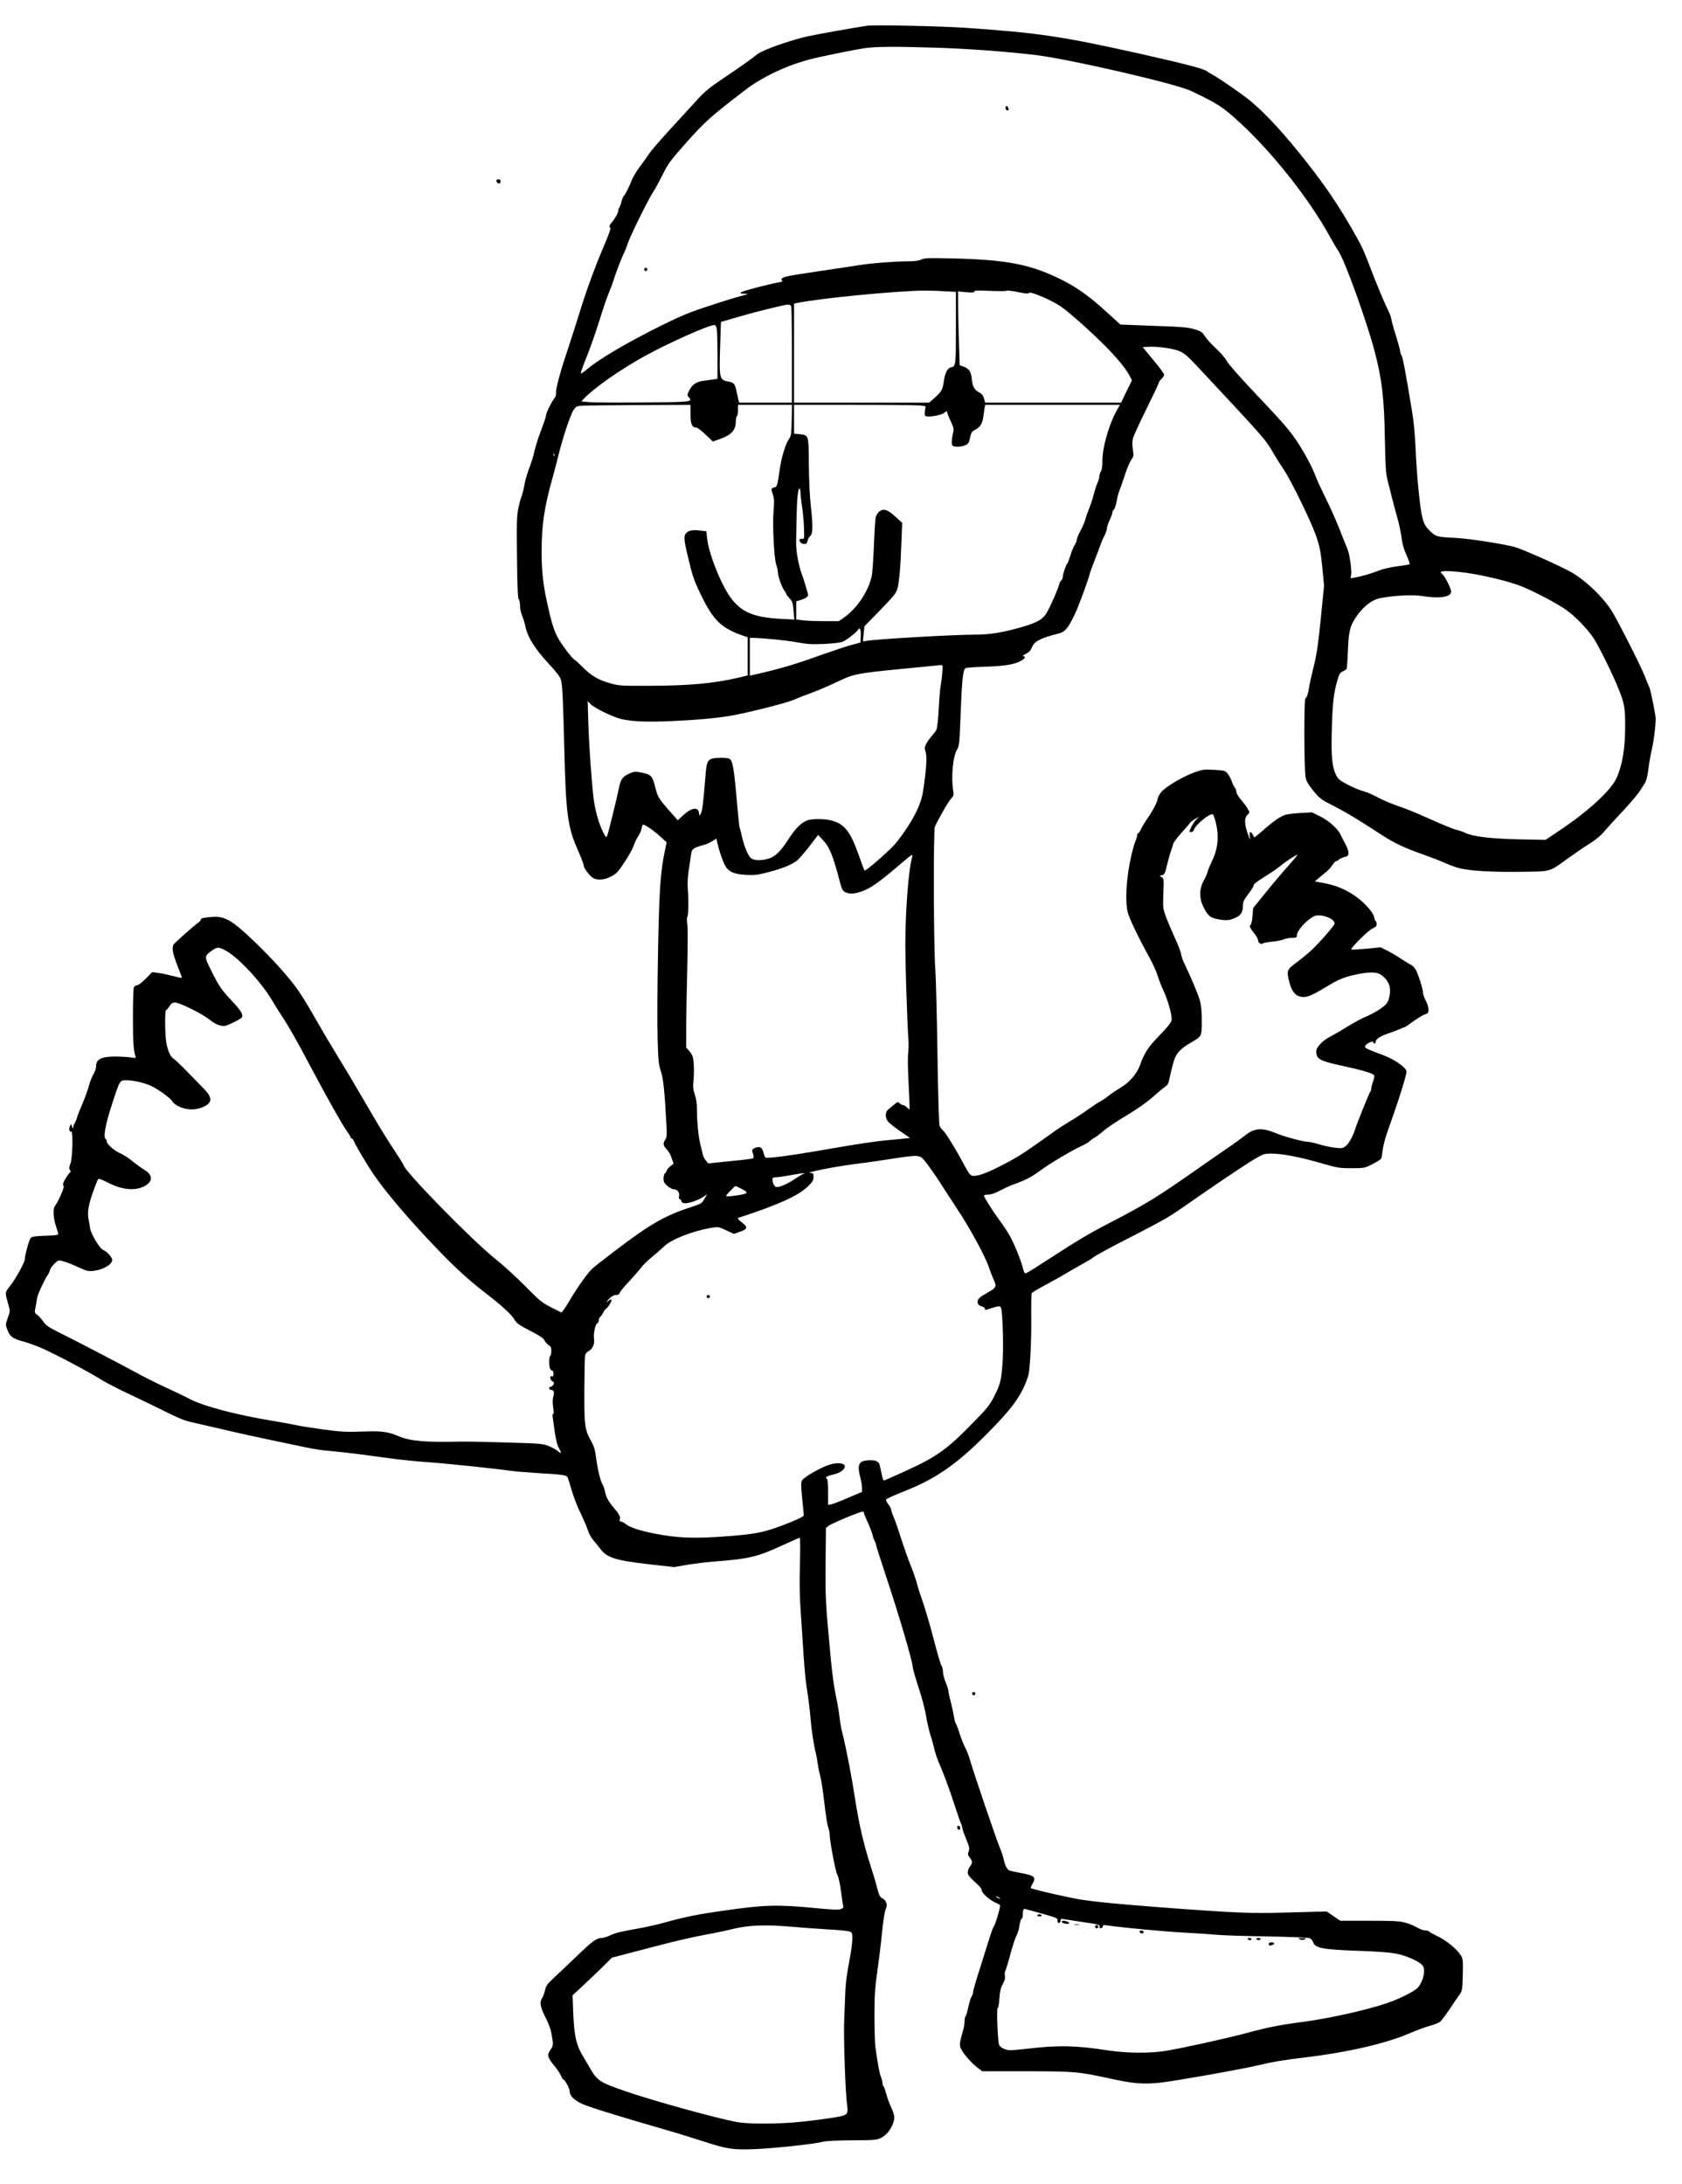 <?xml version="1.0" encoding="UTF-8" standalone="yes"?>
<svg version="1.0" xmlns="http://www.w3.org/2000/svg" width="1169pt" height="1518pt" viewBox="0 0 1559 2024" preserveAspectRatio="xMidYMid meet">
  <g transform="translate(0,2024) scale(0.1,-0.1)" fill="#000000" stroke="none">
    <path d="M8040 20004 c-106 -15 -460 -78 -556 -99 -168 -38 -420 -128 -467
-167 -49 -41 -160 -119 -337 -238 -107 -72 -152 -110 -220 -185 -47 -52 -159
-174 -249 -272 -90 -98 -175 -196 -189 -218 -14 -22 -52 -75 -85 -119 -33 -43
-68 -101 -79 -128 -24 -63 -65 -145 -76 -152 -5 -3 -15 -27 -22 -53 -7 -27
-17 -52 -21 -57 -5 -6 -9 -19 -9 -30 0 -18 -38 -83 -67 -114 -15 -15 -17 -39
-5 -44 5 -1 -19 -68 -53 -148 -86 -200 -168 -423 -231 -628 -29 -95 -80 -253
-112 -350 -69 -204 -116 -377 -108 -405 3 -12 -5 -33 -19 -51 -29 -39 -75
-135 -75 -159 0 -10 -20 -68 -44 -130 -24 -62 -51 -148 -61 -191 -9 -44 -32
-119 -51 -166 -18 -48 -38 -117 -44 -154 -6 -36 -17 -81 -24 -99 -8 -17 -22
-68 -31 -113 -15 -70 -17 -129 -13 -457 3 -277 7 -380 16 -389 7 -7 12 -34 12
-61 0 -26 9 -67 19 -90 10 -23 24 -69 31 -102 19 -96 87 -205 210 -338 77 -83
112 -129 119 -155 14 -52 20 -180 31 -628 15 -617 31 -736 124 -946 31 -70 56
-136 56 -147 0 -25 59 -102 90 -118 43 -22 106 -16 166 17 48 25 64 42 123
132 38 57 76 126 85 153 9 28 27 67 41 86 13 20 27 49 30 65 4 16 8 35 10 41
5 16 99 -47 172 -114 l52 -48 -14 -66 c-44 -202 -55 -372 -66 -949 -6 -311 -8
-671 -4 -800 6 -208 9 -242 30 -305 23 -69 36 -193 52 -501 5 -94 3 -115 -11
-135 -23 -33 -20 -54 13 -88 16 -16 37 -53 46 -82 l18 -52 -32 -26 c-17 -14
-31 -31 -31 -37 0 -6 -7 -17 -15 -24 -8 -7 -15 -29 -15 -50 0 -31 7 -44 35
-69 20 -17 46 -31 59 -31 33 0 58 -32 50 -64 -4 -16 -2 -26 4 -26 6 0 14 -9
17 -20 5 -14 15 -20 38 -20 39 0 130 33 171 63 l30 21 -25 -43 c-24 -44 -25
-44 -164 -90 -153 -51 -280 -116 -442 -228 -107 -74 -391 -289 -436 -332 -38
-34 -132 -166 -192 -267 -26 -45 -57 -94 -69 -109 l-22 -28 -95 48 c-86 44
-106 60 -239 195 -80 81 -203 194 -275 251 -216 171 -855 825 -855 874 0 4
-39 66 -87 139 -48 72 -133 208 -188 303 -190 326 -245 418 -346 583 -56 91
-142 237 -192 325 -49 88 -120 205 -158 260 -78 116 -244 301 -415 464 -203
195 -273 235 -391 225 -82 -7 -103 -13 -103 -27 0 -7 -8 -17 -18 -23 -38 -24
-230 -195 -236 -210 -13 -33 -5 -78 33 -177 21 -56 41 -109 45 -118 6 -14 -4
-13 -79 7 -47 12 -110 26 -140 29 l-55 7 -60 -61 c-33 -34 -69 -61 -80 -61
-10 0 -24 -8 -29 -18 -5 -10 -9 -130 -9 -277 0 -229 5 -304 24 -366 4 -14 -1
-15 -38 -8 -24 4 -88 8 -144 9 -138 0 -184 -24 -184 -96 0 -15 -11 -46 -25
-70 -14 -23 -32 -71 -41 -106 -9 -35 -36 -108 -59 -163 -24 -55 -47 -113 -51
-130 -4 -16 -13 -39 -20 -50 -8 -11 -14 -29 -15 -40 0 -17 -2 -17 -11 5 l-10
25 -10 -22 c-12 -25 -3 -58 12 -48 18 11 13 -248 -7 -296 -12 -32 -14 -46 -5
-60 6 -9 8 -19 4 -21 -11 -5 -52 -66 -63 -95 -7 -18 -7 -28 1 -33 11 -7 -53
-153 -82 -187 -19 -23 -13 -119 11 -187 12 -33 21 -65 21 -72 0 -8 -33 -13
-120 -15 -91 -3 -123 -8 -135 -20 -15 -15 -55 -160 -55 -199 0 -27 -88 -186
-139 -250 -47 -59 -46 -55 -14 -168 18 -62 17 -63 -5 -125 -22 -62 -22 -62 -3
-111 23 -62 48 -80 146 -107 44 -12 124 -41 179 -65 122 -54 433 -219 541
-287 44 -28 163 -90 265 -137 102 -48 254 -122 339 -164 118 -59 175 -82 245
-97 50 -11 168 -38 261 -60 94 -23 287 -66 430 -96 143 -30 311 -65 372 -78
62 -13 154 -27 205 -30 51 -4 176 -18 278 -31 102 -14 250 -33 330 -44 80 -10
219 -24 310 -30 162 -11 647 -62 765 -80 33 -5 148 -14 255 -21 221 -13 260
-18 271 -39 4 -8 22 -64 39 -125 18 -60 54 -154 81 -207 26 -54 56 -123 66
-154 9 -31 33 -75 53 -98 19 -22 48 -57 63 -78 61 -83 145 -109 453 -144 l232
-26 120 21 c66 11 183 25 259 31 317 24 395 43 628 151 83 38 154 69 158 69 4
0 5 -114 1 -253 -5 -187 -2 -308 10 -472 8 -121 20 -296 26 -390 6 -93 17
-210 25 -260 18 -113 32 -228 40 -325 6 -80 29 -228 46 -295 6 -22 14 -69 19
-105 5 -36 16 -87 24 -115 8 -27 24 -134 36 -237 11 -102 27 -205 35 -228 8
-24 15 -54 15 -69 0 -60 54 -348 71 -376 11 -19 24 -78 34 -153 8 -67 18 -129
21 -137 4 -9 -3 -19 -20 -26 -21 -10 -72 -8 -254 10 -340 32 -456 29 -832 -25
-231 -32 -356 -57 -525 -104 -77 -22 -192 -48 -255 -59 -189 -34 -223 -42
-276 -67 -28 -13 -63 -24 -78 -24 -46 0 -86 -29 -226 -164 -75 -72 -170 -162
-212 -201 -66 -61 -77 -76 -87 -122 -7 -28 -19 -60 -26 -70 -26 -34 -17 -86
29 -175 24 -45 48 -108 54 -138 22 -116 22 -126 -4 -163 -37 -55 -34 -68 47
-168 20 -24 41 -59 49 -76 7 -18 16 -33 19 -33 15 0 61 -83 61 -110 0 -42 40
-83 117 -118 64 -29 345 -116 743 -231 96 -27 259 -77 361 -110 243 -79 286
-85 489 -78 174 6 567 49 635 68 24 8 130 13 270 14 215 1 233 3 272 23 46 24
83 67 107 126 22 54 20 82 -12 151 -16 33 -37 91 -47 128 -10 37 -22 70 -27
73 -4 3 -8 16 -8 28 0 13 -7 40 -15 59 -14 34 -34 145 -52 282 -4 33 -8 161
-8 285 0 192 4 253 27 415 15 105 32 242 38 305 14 151 29 250 43 278 15 31
-2 74 -35 90 -21 10 -30 26 -48 95 -11 45 -36 129 -55 187 -72 223 -113 400
-156 678 -29 190 -82 460 -115 586 -9 33 -19 97 -24 142 -5 45 -20 133 -34
196 -14 62 -34 210 -45 328 -50 528 -52 578 -49 903 l3 318 25 19 c25 19 181
87 275 120 47 16 51 16 52 1 1 -9 18 -51 38 -93 19 -43 38 -92 42 -110 3 -18
12 -44 20 -58 7 -14 13 -30 13 -37 0 -6 40 -132 89 -280 124 -372 251 -805
251 -853 0 -13 24 -97 54 -189 31 -92 62 -211 70 -266 9 -55 27 -134 40 -175
14 -41 30 -100 36 -130 7 -30 25 -84 40 -120 49 -113 96 -240 145 -390 26 -80
53 -159 61 -177 8 -17 14 -38 14 -47 0 -9 16 -53 35 -99 30 -74 33 -88 23
-114 -10 -26 -8 -34 10 -58 27 -34 27 -50 2 -82 -11 -14 -20 -38 -20 -54 0
-27 6 -34 103 -125 15 -15 27 -34 27 -44 0 -24 72 -88 126 -112 24 -10 44 -22
44 -27 0 -26 -45 -177 -56 -188 -7 -8 -27 -60 -44 -116 -17 -56 -58 -185 -90
-287 -33 -102 -60 -195 -60 -208 0 -12 -7 -33 -15 -45 -8 -12 -21 -56 -30 -97
-9 -41 -20 -79 -25 -84 -6 -6 -10 -27 -10 -49 0 -21 -6 -59 -14 -85 -32 -110
-35 -136 -20 -167 22 -46 93 -129 148 -172 l49 -38 411 0 c454 -1 478 -3 786
-70 201 -44 294 -52 452 -36 125 13 757 125 903 160 132 32 240 50 456 76 376
45 736 128 947 219 71 30 161 64 201 74 39 11 81 28 92 38 11 10 51 64 88 119
36 55 77 115 91 133 22 30 24 42 28 180 3 140 2 149 -20 184 -35 56 -133 136
-215 175 -40 19 -75 39 -78 44 -4 5 -18 9 -32 9 -13 0 -39 7 -56 16 -74 39
-87 44 -143 59 -45 12 -118 15 -325 15 l-268 0 -61 43 -62 42 -91 -1 c-51 -1
-199 -5 -329 -9 -274 -9 -470 0 -1130 50 -378 29 -583 49 -718 69 -99 14 -466
98 -476 109 -3 2 5 21 17 41 35 61 17 76 -121 101 -41 7 -83 17 -93 20 -22 9
-43 49 -53 100 -4 22 -20 71 -36 110 -36 85 -249 712 -276 810 -11 39 -31 92
-45 118 -15 27 -39 88 -54 135 -15 48 -31 89 -35 92 -4 3 -11 32 -17 65 -5 33
-19 96 -30 139 -12 44 -21 88 -21 98 0 10 -11 45 -25 78 -14 33 -25 77 -25 97
0 21 -6 47 -14 58 -8 11 -39 117 -70 236 -30 119 -76 274 -100 345 -25 71 -52
156 -60 189 -9 33 -33 104 -55 157 -22 54 -61 164 -87 245 -26 82 -57 172 -70
202 -13 29 -24 62 -24 71 0 10 -12 32 -26 49 -14 17 -24 37 -21 45 3 7 81 43
174 79 309 122 515 272 835 606 184 192 260 307 309 465 16 55 30 329 27 541
-1 116 1 215 5 222 4 7 58 39 120 72 122 66 138 75 242 137 39 22 97 56 130
74 33 18 67 39 75 46 24 20 147 87 380 206 262 135 329 173 445 254 300 210
572 393 669 451 86 51 93 53 161 53 99 0 261 -31 455 -87 156 -45 171 -48 285
-48 111 0 124 2 175 27 63 32 92 49 101 62 4 5 10 39 14 75 4 36 21 104 37
151 116 326 190 561 184 585 -9 37 -112 108 -209 145 -153 57 -172 66 -175 81
-4 20 69 60 75 42 6 -18 23 -16 23 2 0 26 42 54 123 81 44 15 91 33 106 40 14
8 31 14 36 14 6 0 43 25 83 55 40 29 89 59 108 65 30 10 34 16 34 46 0 19 -11
56 -25 82 -14 26 -25 57 -25 70 0 35 -47 182 -70 220 -11 18 -28 36 -38 39 -9
4 -48 28 -87 53 -38 26 -99 62 -134 80 l-64 32 -134 -13 c-73 -6 -136 -10
-138 -7 -11 10 157 178 195 194 30 13 40 24 40 40 0 13 -4 25 -9 28 -5 3 -12
21 -15 39 -9 47 -102 147 -189 204 -93 60 -169 90 -275 110 l-86 16 37 31 c19
17 50 42 67 55 17 13 43 41 57 62 14 22 30 39 36 39 6 0 18 7 28 16 10 9 33
19 51 23 51 10 50 45 -8 151 -8 14 -21 40 -30 59 -25 53 -108 127 -189 167
l-75 37 -107 -6 c-60 -3 -124 -11 -143 -18 -48 -17 -110 -60 -203 -142 -43
-38 -80 -68 -81 -66 -2 2 -9 14 -15 27 -19 35 -34 27 -28 -14 8 -49 3 -41 -22
33 -28 83 -28 136 1 163 22 20 22 21 4 54 -10 18 -38 56 -62 84 -24 28 -44 60
-44 73 0 12 -6 30 -13 38 -8 9 -21 36 -30 61 -9 25 -27 58 -39 73 -22 26 -29
28 -123 34 -90 5 -108 3 -175 -20 -109 -37 -283 -140 -320 -190 -17 -23 -30
-48 -30 -56 0 -26 -44 -112 -94 -183 -25 -36 -53 -82 -61 -102 -9 -20 -20 -36
-25 -36 -6 0 -10 -9 -10 -19 0 -11 -9 -41 -21 -68 -11 -26 -34 -117 -50 -202
-31 -166 -39 -344 -18 -439 10 -51 106 -251 204 -427 30 -55 65 -131 76 -170
12 -38 36 -101 55 -140 35 -73 74 -208 74 -257 0 -30 -25 -62 -147 -188 -73
-77 -111 -138 -147 -240 -27 -78 -96 -158 -177 -207 -41 -25 -92 -59 -114 -77
-22 -18 -56 -41 -75 -51 -19 -9 -71 -44 -116 -76 -44 -32 -119 -81 -165 -108
-46 -28 -106 -66 -134 -86 -312 -223 -344 -244 -522 -335 -89 -45 -159 -74
-198 -81 -71 -13 -68 -16 -146 129 -72 133 -153 263 -179 287 -12 11 -27 31
-32 45 -5 14 -14 303 -19 659 -5 348 -14 704 -20 790 -16 216 -19 1288 -4
1321 40 86 125 234 152 262 22 23 24 32 18 70 -21 128 -3 322 37 386 18 29 21
57 29 260 14 382 23 476 49 492 6 4 91 10 188 13 183 6 279 23 336 61 30 19
34 36 9 36 -10 0 1 9 24 21 30 15 45 31 57 59 23 59 76 87 250 131 57 14 86
49 146 174 36 73 122 308 141 380 4 17 26 77 49 135 23 58 45 119 51 135 5 17
20 52 34 79 14 27 25 59 25 72 0 12 11 46 25 76 14 29 25 60 25 69 0 9 6 22
14 28 8 7 19 42 26 78 6 37 18 83 27 102 8 20 30 83 49 140 18 57 44 120 58
140 24 34 25 41 16 95 -6 38 -6 74 0 102 6 24 62 147 125 274 63 127 115 237
115 244 0 7 11 23 25 36 14 13 25 31 25 40 0 8 -45 70 -100 135 l-99 120 52 3
c85 5 237 -16 293 -42 53 -25 65 -36 257 -242 529 -567 539 -578 611 -704 27
-46 69 -113 94 -149 67 -98 263 -500 304 -626 30 -90 40 -140 54 -280 l16
-170 -30 -306 c-25 -245 -38 -334 -66 -445 -19 -77 -38 -161 -42 -189 -8 -58
-21 -97 -35 -106 -14 -9 -12 -664 2 -731 8 -38 26 -69 73 -127 60 -72 69 -79
192 -141 113 -58 223 -124 454 -275 97 -63 204 -114 353 -166 76 -27 173 -64
215 -83 43 -19 104 -42 136 -50 96 -25 305 -38 571 -34 290 4 258 -5 441 127
64 46 155 108 202 137 57 36 103 75 137 117 29 34 107 119 173 189 66 71 134
152 152 180 18 29 40 64 49 78 10 14 22 67 29 121 6 52 20 133 31 180 23 97
42 270 35 314 -25 143 -47 245 -58 270 -8 17 -26 62 -41 100 -31 83 -257 528
-307 606 -82 129 -237 277 -369 355 -90 52 -426 203 -519 233 -86 27 -418 80
-550 87 -178 9 -187 11 -238 57 -76 70 -87 111 -118 427 -9 91 -20 251 -24
355 -5 124 -17 244 -34 345 -56 339 -84 491 -94 503 -5 6 -13 30 -16 51 -4 22
-22 87 -40 145 -19 58 -37 124 -40 145 -4 22 -20 65 -36 95 -28 56 -103 235
-145 346 -71 187 -89 226 -138 314 -175 313 -306 503 -547 801 -175 215 -320
368 -447 472 -75 62 -298 215 -353 243 -19 10 -37 21 -40 24 -18 22 -180 65
-605 161 -744 166 -956 198 -1645 245 -221 15 -832 28 -900 19z m640 -204
c301 -10 626 -34 905 -66 306 -35 1311 -266 1455 -335 248 -118 292 -146 457
-298 299 -276 633 -698 823 -1041 29 -52 67 -118 86 -146 60 -89 259 -642 334
-924 69 -263 90 -436 96 -820 5 -248 9 -318 24 -375 10 -38 27 -108 39 -155
11 -47 35 -134 52 -195 17 -60 35 -145 40 -188 6 -54 20 -103 45 -159 20 -44
33 -82 30 -85 -3 -3 -53 -12 -113 -19 -59 -8 -135 -25 -168 -38 -71 -29 -151
-52 -218 -65 l-49 -9 5 27 c8 42 -12 189 -32 240 -11 25 -45 111 -76 190 -31
79 -87 206 -126 282 -38 77 -81 170 -95 207 -34 91 -114 239 -185 342 -63 93
-135 174 -424 479 -104 111 -200 221 -213 245 -12 25 -57 77 -101 118 -43 40
-90 92 -104 115 -23 37 -35 45 -94 63 -59 18 -111 23 -378 32 l-310 12 -120
109 c-162 148 -268 225 -405 296 -295 151 -517 196 -1032 208 -225 5 -261 4
-291 -11 -24 -11 -62 -16 -124 -16 -118 0 -336 -17 -448 -35 -49 -8 -214 -33
-365 -55 -151 -22 -292 -45 -312 -51 -41 -11 -57 -27 -38 -39 7 -4 -3 -10 -27
-14 -97 -17 -333 -79 -350 -91 -16 -13 -14 -14 27 -15 44 -1 43 -2 -30 -21
-41 -10 -174 -51 -294 -91 -180 -58 -258 -90 -436 -178 -307 -152 -568 -304
-681 -396 -36 -30 -69 -54 -72 -54 -9 0 6 45 61 181 27 69 76 208 107 308 31
101 70 215 86 254 17 40 35 88 41 107 17 59 79 223 100 264 11 22 29 67 40
100 22 67 192 411 233 470 14 21 53 92 85 156 54 108 73 133 218 297 180 202
231 247 552 493 158 121 391 230 605 284 105 27 407 88 495 101 109 16 278 17
670 5z m858 -2273 c11 18 209 -67 294 -125 77 -54 246 -203 388 -343 113 -110
209 -225 244 -289 l28 -52 -51 -104 -50 -104 -630 0 -630 0 -10 38 c-8 29 -20
44 -50 60 -43 25 -57 52 -65 131 -6 61 -27 89 -79 107 l-32 11 -6 189 c-4 104
-7 258 -8 342 l-1 153 75 -7 c58 -5 75 -4 75 6 0 10 31 12 150 6 83 -3 150 -3
150 2 0 4 45 -1 100 -12 74 -15 103 -18 108 -9z m-790 16 l112 -6 0 -332 c0
-347 -1 -359 -44 -367 -32 -5 -56 -50 -67 -122 -11 -84 -21 -103 -85 -160
l-52 -46 -626 0 -626 0 0 459 0 459 28 6 c216 44 884 109 1172 115 41 0 126
-2 188 -6z m-1414 -145 c3 -13 6 -218 6 -455 l0 -433 -245 0 -245 0 -5 23 c-3
12 -12 51 -19 86 -16 69 -23 77 -76 87 -82 15 -85 27 -75 330 l7 222 157 46
c127 37 282 77 426 109 47 11 63 7 69 -15z m-690 -205 c3 -21 6 -133 6 -250
l0 -212 -32 -5 c-18 -3 -55 -7 -82 -11 -77 -8 -117 -33 -145 -87 -24 -47 -24
-48 -6 -68 39 -43 21 -45 -428 -48 -232 -2 -455 -1 -495 3 l-74 7 24 25 c87
94 327 263 553 389 213 119 601 293 656 294 11 0 18 -12 23 -37z m-244 -790
c0 -92 13 -123 53 -123 10 0 49 -29 86 -65 l68 -65 57 20 c115 39 156 84 156
168 0 23 5 44 10 47 6 3 10 28 10 56 l0 49 251 0 250 0 -3 -142 c-3 -126 -5
-146 -24 -173 -34 -48 -71 -171 -88 -290 -22 -151 -23 -154 -51 -161 -29 -7
-30 -14 -10 -71 11 -33 12 -62 5 -145 -11 -130 4 -441 25 -500 8 -24 15 -55
15 -69 0 -36 36 -138 60 -171 11 -15 20 -31 20 -35 0 -4 13 -21 29 -38 25 -26
30 -40 36 -113 l7 -82 -118 6 c-278 14 -394 70 -499 238 -86 138 -178 384
-191 509 l-7 65 -58 7 c-74 9 -116 -1 -135 -31 -19 -28 -13 -73 41 -289 28
-115 48 -167 109 -291 109 -221 185 -294 374 -360 l52 -18 0 -177 0 -177 -87
-21 c-228 -53 -456 -74 -823 -75 -258 -1 -280 0 -360 22 -110 30 -180 71 -256
148 -34 34 -68 66 -77 70 -27 16 -126 147 -161 214 -36 70 -62 158 -100 340
-33 154 -46 281 -46 449 0 243 24 408 99 676 21 77 48 178 59 225 40 162 110
371 137 410 27 39 28 39 99 43 39 1 277 4 529 5 l457 2 0 -87z m2133 81 l46
-7 -6 -43 c-5 -35 -2 -45 11 -50 26 -10 146 12 165 30 21 19 31 20 31 4 0 -6
14 -42 32 -80 30 -66 31 -70 19 -121 -7 -28 -11 -65 -9 -82 3 -27 7 -30 45
-33 22 -2 57 4 76 12 31 13 37 20 48 71 11 50 17 59 51 76 44 23 64 56 73 124
3 28 9 62 11 78 l6 27 624 0 624 0 -35 -63 c-68 -125 -128 -337 -127 -452 0
-54 -4 -87 -14 -102 -8 -12 -14 -32 -14 -44 0 -13 -8 -41 -18 -63 -10 -23 -26
-72 -35 -109 -9 -38 -29 -96 -43 -130 -14 -34 -30 -80 -35 -102 -6 -22 -26
-68 -45 -103 -18 -34 -34 -72 -34 -83 0 -12 -8 -33 -19 -47 -10 -15 -28 -59
-40 -99 -12 -39 -25 -73 -29 -75 -10 -4 -42 -101 -42 -126 0 -11 -7 -25 -15
-32 -8 -7 -15 -18 -15 -24 0 -23 -90 -230 -121 -278 -37 -57 -81 -83 -209
-122 -177 -53 -311 -76 -452 -76 -196 0 -895 -40 -1002 -57 l-38 -6 7 70 7 70
147 151 c126 130 148 158 159 198 17 62 29 205 37 429 l7 181 -61 56 c-71 66
-111 80 -149 51 -15 -11 -30 -35 -35 -54 -5 -19 -12 -137 -17 -264 -5 -126
-14 -255 -21 -285 -30 -139 -138 -300 -257 -382 l-47 -33 -140 0 c-77 0 -166
4 -197 8 l-58 8 0 84 0 84 38 11 c20 6 46 17 57 25 17 14 18 19 7 58 -7 23
-17 56 -22 72 -4 17 -17 55 -28 85 -31 84 -54 213 -53 293 1 40 3 144 4 232 3
171 14 278 28 269 5 -3 9 -21 9 -40 0 -19 6 -76 14 -127 8 -50 16 -139 18
-197 3 -104 3 -105 -19 -102 -14 2 -23 -2 -23 -10 0 -21 21 -38 46 -38 17 0
24 8 29 29 3 16 15 37 26 47 24 22 25 85 3 290 -9 85 -17 249 -17 381 -2 266
-1 262 -86 271 l-51 5 0 133 0 134 564 0 c310 0 584 -3 609 -6z m-3396 -466
c-3 -8 -6 -5 -6 6 -1 11 2 17 5 13 3 -3 4 -12 1 -19z m8583 -1107 c173 -35
311 -73 394 -108 123 -51 319 -155 396 -209 89 -62 202 -178 262 -269 47 -71
181 -343 231 -470 55 -139 61 -173 60 -360 -1 -200 -29 -357 -82 -469 -55
-115 -264 -306 -526 -481 l-130 -87 -250 5 c-262 6 -427 26 -496 61 -19 9 -54
21 -79 27 -25 5 -125 46 -223 90 -98 44 -208 91 -245 104 -130 45 -205 76
-276 114 -39 21 -93 44 -121 51 -27 6 -90 32 -140 58 -80 42 -92 52 -113 94
-35 70 -45 176 -38 413 6 240 17 340 49 451 19 68 26 81 52 93 17 8 33 18 36
23 3 5 9 80 12 166 7 173 18 226 67 302 66 104 154 174 235 189 130 24 296 33
378 20 172 -27 277 -12 277 41 0 30 -66 156 -85 164 -9 3 -13 11 -9 17 11 19
201 3 364 -30z m-5742 -566 l-3 -58 -85 -23 c-47 -13 -168 -53 -270 -89 -262
-94 -378 -129 -642 -189 l-28 -6 0 175 0 175 28 0 c99 -2 309 -22 409 -41 101
-18 138 -20 257 -15 87 5 151 12 170 22 39 18 126 87 139 109 16 30 28 1 25
-60z m756 -332 c-2 -38 -9 -90 -14 -118 -6 -27 -14 -127 -19 -222 -5 -97 -15
-181 -22 -195 -6 -13 -27 -40 -46 -61 -18 -21 -41 -53 -50 -72 -14 -30 -15
-40 -3 -75 14 -44 5 -175 -26 -370 -20 -128 -109 -295 -248 -469 -51 -64 -283
-267 -293 -257 -3 3 -27 66 -53 141 -77 217 -129 286 -244 320 -65 20 -193 21
-238 2 -55 -23 -108 -76 -166 -167 -75 -117 -125 -167 -186 -185 -77 -23 -142
-20 -170 8 -27 27 -62 116 -81 204 -7 34 -15 66 -19 71 -3 5 -12 89 -21 188
-31 367 -43 437 -75 454 -11 6 -55 10 -97 8 -103 -4 -113 -17 -124 -165 -20
-246 -29 -325 -43 -351 -13 -23 -15 -24 -16 -6 -1 70 -63 67 -144 -7 l-54 -49
-82 92 c-96 110 -105 125 -130 226 -22 89 -38 106 -111 121 -69 15 -83 14
-133 -10 -54 -25 -73 -51 -87 -121 -23 -111 -100 -424 -110 -448 -11 -24 -12
-24 -40 32 -40 79 -75 206 -88 318 -20 172 -41 482 -48 690 l-6 205 25 -27
c29 -30 139 -88 238 -125 97 -37 255 -47 539 -33 250 12 436 30 566 56 176 35
483 114 540 139 33 15 107 44 165 65 58 21 163 66 234 100 156 75 185 81 579
120 166 16 318 31 337 33 19 2 43 5 52 5 15 2 17 -6 12 -65z m2530 -1376 c37
-132 28 -256 -29 -372 -18 -38 -37 -83 -41 -100 -3 -16 -20 -55 -37 -85 -42
-76 -43 -162 -4 -241 44 -88 63 -103 143 -118 76 -13 107 -9 167 21 41 21 57
50 57 106 0 38 9 55 68 132 17 24 32 49 32 56 0 14 26 33 142 106 32 20 78 52
101 71 56 46 156 111 162 106 2 -3 -37 -49 -86 -104 -50 -55 -143 -165 -207
-245 l-117 -144 -6 -74 c-3 -43 -11 -77 -18 -82 -15 -9 -7 -27 38 -84 17 -21
31 -47 31 -56 0 -25 27 -45 43 -33 6 6 45 13 85 17 40 3 89 13 109 21 19 8 55
15 79 15 38 0 44 3 44 21 0 44 84 139 157 178 57 29 193 -17 193 -66 0 -19
-157 -198 -232 -264 -34 -30 -89 -74 -120 -97 -90 -66 -94 -75 -70 -173 23
-93 55 -135 110 -145 51 -10 101 10 235 92 98 59 141 79 217 100 118 31 215
41 263 25 45 -15 93 -69 106 -118 12 -49 0 -126 -26 -161 -25 -34 -118 -92
-200 -126 -33 -14 -108 -54 -165 -89 -57 -36 -126 -76 -154 -90 -73 -37 -134
-100 -134 -138 0 -73 31 -90 240 -135 195 -42 289 -71 297 -90 3 -8 -2 -34
-11 -57 -9 -24 -16 -52 -16 -63 0 -11 -4 -24 -9 -30 -10 -10 -121 -286 -141
-349 -21 -67 -58 -132 -87 -155 -25 -20 -36 -22 -93 -16 -36 3 -103 17 -149
31 -47 14 -97 25 -112 25 -39 0 -214 47 -284 76 -138 58 -208 53 -298 -20 -29
-23 -88 -66 -132 -96 -44 -30 -183 -126 -310 -215 -371 -260 -474 -323 -814
-499 -196 -102 -285 -155 -586 -350 -137 -89 -181 -116 -192 -116 -6 0 -17 24
-23 53 -17 68 -79 221 -123 300 -20 34 -62 99 -95 142 -62 85 -142 211 -142
226 0 5 18 9 39 9 26 0 63 12 108 36 37 20 91 45 118 55 117 42 175 71 250
127 93 69 296 190 388 232 35 16 69 36 77 45 7 9 27 23 44 32 17 9 54 37 82
62 27 25 121 88 206 139 98 58 190 122 245 170 48 43 102 88 120 100 26 18 34
33 43 80 6 31 21 92 32 134 25 95 60 136 177 203 92 54 91 53 90 214 0 70 -6
128 -18 171 -17 59 -81 212 -145 345 -14 28 -26 66 -29 85 -2 19 -29 89 -60
155 -30 67 -67 154 -82 195 -26 72 -27 81 -22 213 5 133 4 138 -16 149 -22 12
-22 12 3 18 20 5 27 16 38 60 21 86 43 163 52 185 5 11 11 31 14 45 3 14 39
62 80 107 40 44 75 85 77 90 2 5 22 20 44 33 l40 24 -28 -29 c-16 -17 -37 -49
-47 -72 -19 -42 -19 -43 0 -43 10 0 21 8 25 19 15 50 152 161 177 145 4 -3 14
-28 22 -57z m-3554 -319 c17 -46 46 -139 63 -206 28 -110 35 -125 59 -138 45
-23 106 -17 189 20 72 31 152 91 387 292 24 20 45 34 47 32 3 -2 0 -20 -5 -39
-20 -72 -40 -273 -52 -513 -9 -197 -9 -334 1 -660 7 -226 16 -445 20 -486 4
-40 3 -101 -1 -135 -5 -34 -4 -142 2 -250 5 -104 10 -210 10 -234 l0 -44 -23
21 c-13 12 -29 22 -37 22 -7 0 -22 7 -31 16 -17 15 -21 15 -52 -12 -19 -16
-44 -37 -56 -46 -27 -23 -28 -76 -1 -110 11 -14 61 -54 112 -89 l93 -64 -65
-7 c-36 -4 -117 -11 -180 -17 -63 -6 -248 -33 -410 -61 -343 -60 -505 -85
-612 -95 -74 -6 -76 -6 -83 17 -18 65 -27 78 -54 78 -15 0 -35 -6 -46 -13 -16
-12 -17 -18 -6 -47 6 -19 8 -37 3 -42 -4 -4 -57 -12 -117 -18 -61 -6 -153 -15
-205 -21 l-95 -10 -22 26 c-13 14 -25 38 -28 53 -3 15 -12 52 -20 82 -20 75
-35 216 -35 327 0 66 -6 110 -20 150 -16 48 -18 71 -12 133 4 41 5 109 2 151
-5 66 -10 80 -38 115 l-32 39 0 195 c1 107 5 348 10 535 4 187 5 369 1 405 -5
36 -5 70 0 75 10 13 12 154 4 258 -4 51 -1 112 9 175 8 53 18 118 21 144 7 52
20 62 115 88 25 6 62 22 82 36 l38 24 6 -27 c15 -70 48 -172 71 -216 32 -64
84 -88 203 -94 71 -4 104 0 203 26 125 32 211 67 263 106 18 14 69 73 115 132
l82 107 48 -52 c33 -36 56 -75 79 -134z m-5624 -883 c116 -58 337 -295 439
-470 26 -44 64 -105 84 -135 61 -90 143 -234 274 -482 160 -301 288 -528 332
-589 19 -27 35 -54 35 -59 0 -6 5 -10 10 -10 6 0 13 -8 17 -17 13 -38 129
-233 191 -323 99 -143 266 -343 463 -555 247 -266 384 -395 579 -545 136 -105
227 -188 252 -229 28 -46 40 -55 167 -121 74 -38 110 -63 118 -81 7 -15 24
-34 38 -43 20 -13 25 -25 25 -56 0 -21 -4 -42 -10 -45 -11 -7 -13 -77 -4 -112
4 -13 13 -23 20 -23 9 0 14 -11 14 -30 0 -22 -4 -28 -15 -24 -23 9 -19 -33 5
-46 16 -9 18 -15 10 -30 -6 -11 -17 -20 -25 -20 -8 0 -15 -7 -15 -15 0 -8 9
-15 19 -15 25 0 32 -21 19 -63 -7 -23 -7 -56 -1 -100 6 -41 6 -64 0 -60 -6 3
-7 -10 -4 -33 3 -22 12 -84 20 -139 8 -61 22 -116 35 -140 30 -54 28 -62 -8
-32 -16 14 -56 36 -87 48 -54 21 -82 23 -403 32 -190 6 -376 9 -415 8 -307 -8
-460 4 -560 46 -111 47 -164 54 -350 47 -150 -5 -193 -3 -363 20 -107 15 -224
33 -260 42 -37 8 -121 23 -186 34 -350 57 -648 135 -786 205 -47 25 -149 74
-226 109 -78 36 -188 91 -245 122 -158 86 -567 300 -721 376 -118 59 -141 74
-167 112 -17 24 -42 53 -57 63 -25 18 -25 20 -14 73 6 30 12 67 14 81 3 29 65
165 94 207 11 15 22 38 25 52 3 14 22 41 42 60 35 34 35 34 83 22 26 -7 87
-31 136 -54 81 -37 93 -40 145 -34 88 10 171 59 171 101 0 24 -52 81 -82 91
-32 10 -116 150 -123 203 -3 25 -9 57 -12 71 -16 64 -6 136 36 255 23 66 46
124 51 129 6 6 37 -5 87 -31 129 -68 252 -81 339 -36 83 43 84 103 2 153 -29
18 -73 50 -98 70 -47 40 -98 72 -140 90 -42 19 -110 80 -110 100 0 10 -5 22
-11 26 -24 14 -1 139 57 315 77 236 73 229 137 229 62 0 154 -21 222 -50 65
-28 191 -119 204 -148 6 -13 34 -34 63 -47 72 -33 154 -34 225 -1 83 39 84 85
0 170 -29 29 -99 102 -157 161 -58 59 -113 111 -122 116 -28 15 -57 82 -68
156 -12 86 -13 293 -1 293 5 0 19 16 31 35 17 28 28 35 54 35 42 0 257 -107
319 -159 52 -44 114 -66 150 -55 51 16 145 66 151 79 10 28 -13 65 -109 166
-84 91 -103 118 -165 241 -79 155 -80 156 -8 208 50 36 61 37 124 5z m6452
-1919 c24 -13 113 -135 213 -293 31 -48 83 -128 115 -177 128 -192 275 -464
304 -561 7 -22 24 -66 38 -98 32 -70 28 -79 -54 -125 -79 -45 -96 -61 -92 -91
2 -20 11 -28 36 -36 17 -5 32 -15 32 -22 0 -16 -8 -17 70 8 58 18 66 18 76 4
18 -24 28 -386 15 -535 -13 -153 -21 -181 -79 -295 -40 -78 -66 -109 -192
-238 -241 -248 -339 -318 -628 -449 -106 -49 -196 -88 -200 -88 -7 0 -13 24
-38 143 -8 36 -43 50 -113 44 -83 -6 -98 -42 -66 -164 8 -31 15 -73 15 -93 l0
-35 -134 -57 c-74 -32 -144 -59 -157 -60 l-24 -3 0 118 c0 89 -3 120 -14 126
-18 11 4 23 74 40 54 13 95 44 95 72 0 35 -81 40 -162 9 -89 -34 -222 -113
-235 -140 -10 -21 -9 -55 2 -165 8 -77 15 -147 15 -156 0 -11 -39 -31 -130
-68 -220 -88 -295 -105 -563 -126 -320 -25 -477 -19 -698 25 -137 28 -223 57
-257 85 -17 14 -37 25 -47 25 -12 0 -15 5 -10 20 8 24 -7 52 -58 110 -47 54
-72 101 -81 154 -4 21 -14 48 -21 60 -20 30 -45 135 -60 246 -9 71 -20 109
-43 150 -63 114 -67 143 -66 477 1 166 4 312 7 325 4 14 18 31 33 38 37 20 57
65 50 111 -8 47 11 139 30 146 8 3 14 16 14 29 0 12 6 27 13 31 6 4 19 22 27
38 8 17 23 36 33 43 21 16 51 71 43 80 -3 3 -16 -3 -28 -14 -22 -19 -23 -19
-8 1 25 35 54 55 82 55 18 0 29 7 33 21 4 12 40 56 80 98 39 42 89 99 110 126
20 28 69 76 109 108 39 32 89 76 111 97 68 66 262 142 436 172 64 11 67 11
138 -22 l73 -34 56 20 c73 25 76 42 16 88 -29 23 -41 37 -33 40 364 118 556
204 646 291 45 44 53 57 53 88 0 35 -2 37 -32 38 -56 1 219 57 392 79 91 11
235 32 320 45 247 39 283 41 318 21z m-1096 -156 c-12 -5 -48 -27 -80 -48 -62
-42 -130 -72 -162 -72 -21 0 -40 34 -40 71 0 15 7 19 33 20 17 0 77 8 132 19
55 10 109 18 120 18 18 1 18 0 -3 -8z m-572 -135 c77 -39 69 -47 -59 -65 -41
-6 -76 -8 -79 -5 -3 3 3 14 14 26 40 42 67 69 71 69 2 0 26 -11 53 -25z m2400
-6581 c0 -2 -9 0 -20 6 -11 6 -20 13 -20 16 0 2 9 0 20 -6 11 -6 20 -13 20
-16z m385 -137 c140 -39 150 -44 147 -64 -2 -16 2 -23 12 -23 9 0 16 9 16 20
0 18 4 20 35 14 19 -3 101 -16 183 -28 131 -19 147 -23 144 -39 -3 -14 1 -18
15 -15 10 2 17 10 15 18 -2 10 8 11 45 6 150 -21 526 -56 708 -66 116 -6 251
-15 300 -20 50 -5 258 -12 464 -15 205 -4 384 -11 398 -16 13 -5 29 -22 34
-38 19 -55 87 -68 426 -80 287 -11 355 -20 453 -58 91 -36 138 -68 146 -98 15
-62 -22 -164 -73 -201 -47 -35 -171 -95 -263 -126 -177 -62 -531 -141 -765
-173 -239 -31 -333 -50 -550 -108 -183 -49 -577 -136 -740 -163 -146 -24 -366
-22 -540 5 -288 45 -457 49 -742 15 -67 -8 -138 -14 -158 -14 -42 0 -90 22
-104 48 -13 25 -26 342 -14 342 6 0 13 40 16 89 5 69 12 100 32 135 18 32 23
53 19 74 -3 16 -1 39 5 50 6 12 27 80 46 153 20 73 44 148 55 168 10 20 21 51
24 69 13 73 19 92 27 92 5 0 9 17 9 38 0 37 6 52 19 52 3 -1 74 -20 156 -43z
m-2326 -122 c91 -8 245 -19 343 -25 97 -5 188 -14 202 -20 24 -9 26 -14 26
-67 0 -32 -9 -103 -19 -158 -31 -159 -45 -263 -47 -360 -2 -49 -6 -151 -9
-225 -8 -146 10 -682 26 -794 11 -79 5 -91 -50 -106 -60 -16 -308 -49 -452
-60 -195 -15 -433 -13 -523 5 -196 37 -781 199 -1029 285 -241 83 -261 96
-332 220 -14 25 -37 63 -50 85 -73 117 -92 196 -102 422 l-6 162 79 73 c43 40
126 119 183 174 l103 102 122 32 c66 17 222 58 346 90 124 33 302 73 395 90
94 17 204 40 245 51 149 38 312 45 549 24z"/>
    <path d="M9320 19240 c0 -11 7 -20 15 -20 17 0 18 2 9 24 -9 23 -24 20 -24 -4z"/>
    <path d="M5970 17745 c0 -8 7 -15 15 -15 8 0 15 7 15 15 0 8 -7 15 -15 15 -8
0 -15 -7 -15 -15z"/>
    <path d="M6550 8225 c0 -8 7 -15 15 -15 8 0 15 7 15 15 0 8 -7 15 -15 15 -8 0
-15 -7 -15 -15z"/>
    <path d="M9615 2490 c-4 -6 5 -10 20 -10 15 0 24 4 20 10 -3 6 -12 10 -20 10
-8 0 -17 -4 -20 -10z"/>
    <path d="M9842 2428 c5 -15 68 -24 68 -10 0 10 -32 22 -58 22 -8 0 -12 -6 -10
-12z"/>
    <path d="M9958 2403 c12 -2 32 -2 45 0 12 2 2 4 -23 4 -25 0 -35 -2 -22 -4z"/>
    <path d="M10150 2385 c0 -8 7 -15 15 -15 8 0 15 7 15 15 0 8 -7 15 -15 15 -8
0 -15 -7 -15 -15z"/>
    <path d="M10562 2338 c7 -19 38 -22 38 -4 0 10 -9 16 -21 16 -12 0 -19 -5 -17
-12z"/>
    <path d="M11565 2270 c3 -5 13 -10 21 -10 8 0 14 5 14 10 0 6 -9 10 -21 10
-11 0 -17 -4 -14 -10z"/>
    <path d="M11645 2270 c3 -5 12 -10 20 -10 8 0 17 5 20 10 4 6 -5 10 -20 10
-15 0 -24 -4 -20 -10z"/>
    <path d="M12048 2268 c16 -8 28 -8 45 0 19 9 17 11 -23 11 -40 0 -42 -2 -22
-11z"/>
    <path d="M11760 2225 c0 -16 9 -19 34 -9 25 9 19 24 -9 24 -16 0 -25 -6 -25
-15z"/>
    <path d="M4602 18563 c5 -26 38 -29 38 -4 0 15 -6 21 -21 21 -14 0 -19 -5 -17
-17z"/>
    <path d="M9010 4545 c0 -8 7 -15 15 -15 8 0 15 7 15 15 0 8 -7 15 -15 15 -8 0
-15 -7 -15 -15z"/>
    <path d="M8872 3303 c5 -25 28 -28 28 -4 0 12 -6 21 -16 21 -9 0 -14 -7 -12
-17z"/>
  </g>
</svg>